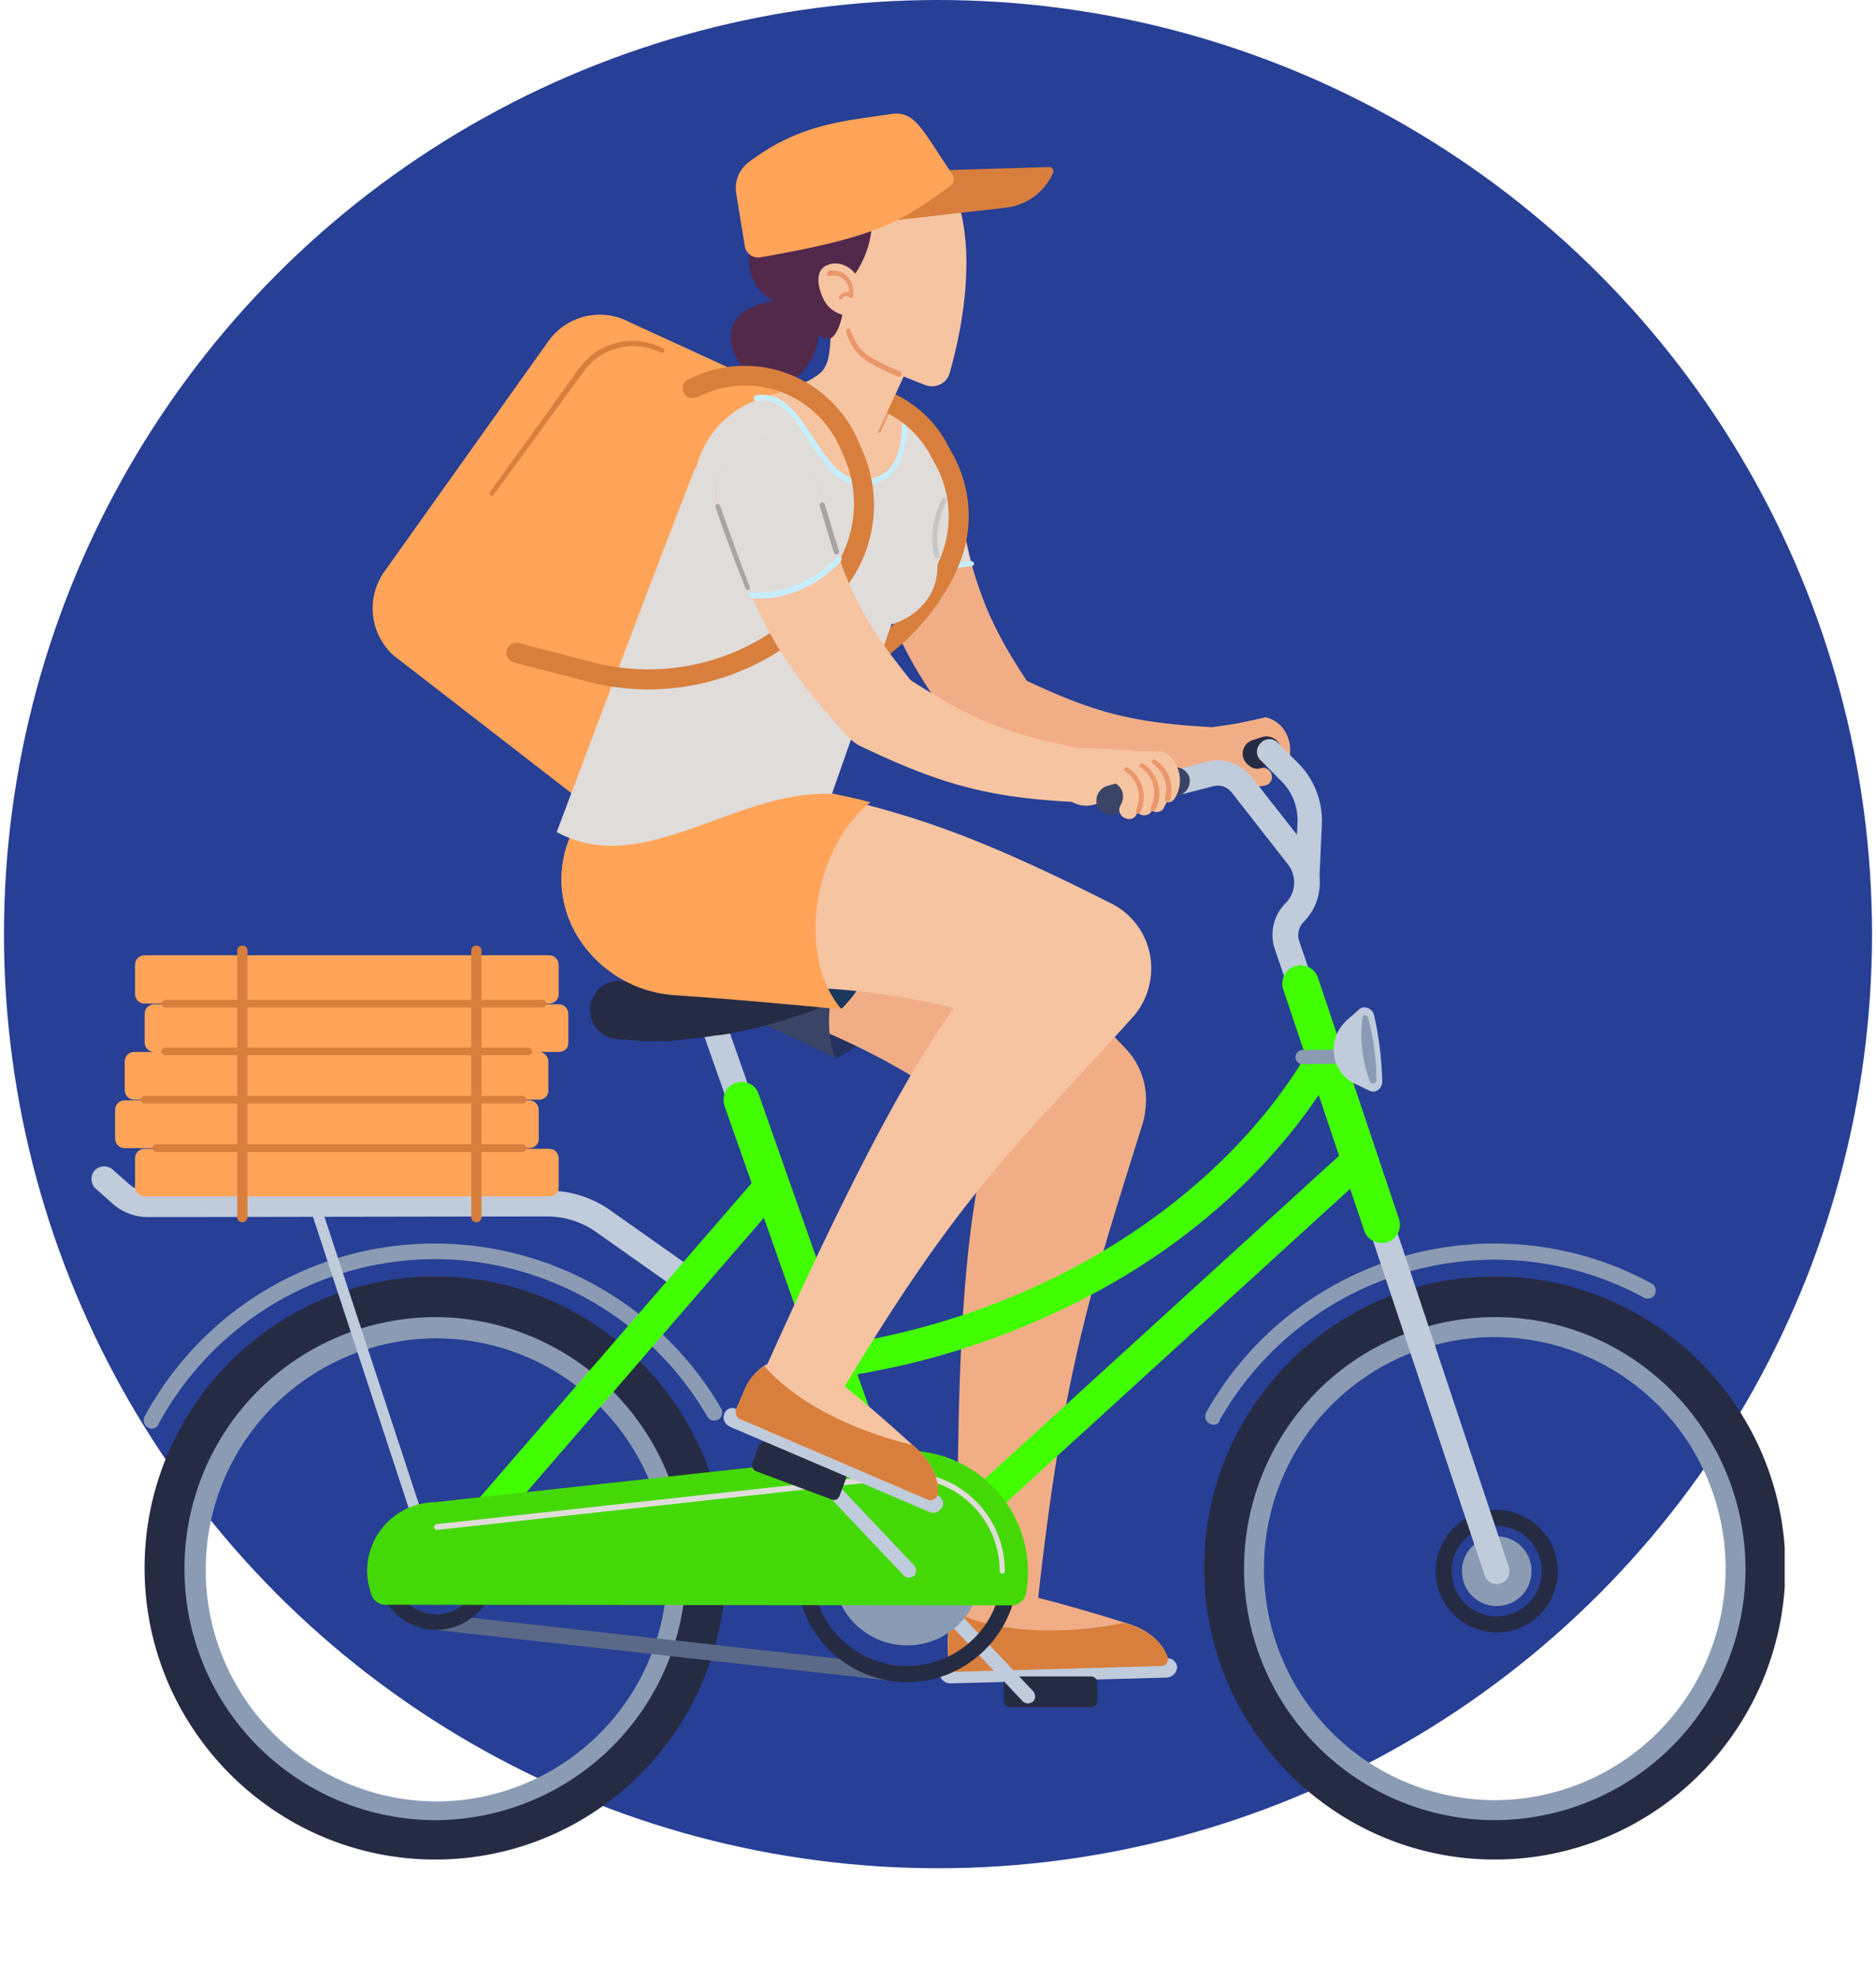 <svg width="293" height="309" viewBox="0 0 293 309" fill="none" xmlns="http://www.w3.org/2000/svg"><circle cx="146.5" cy="145.88" r="145.88" fill="#273F95"/><g clip-path="url(#a)"><path d="M133.55 77.56c4.31 16.92 5.92 23.16 16.67 37.37a6.55 6.55 0 0 0 9.23 1.2c2.62-2 3.52-5.73 1.41-9.06-4.42-6.65-6.83-11.18-8.94-18.33-1.5-5.84-3.11-15.21-3-14.6a7.85 7.85 0 0 0-9.15-6.35 7.97 7.97 0 0 0-6.22 9.77Z" fill="#F1AE86"/><path d="M133.55 77.46c1.7 6.85 3.01 11.98 4.62 16.62a20.78 20.78 0 0 1 13.45-6.05c-1.4-5.54-2.7-13.5-2.8-13.9a7.85 7.85 0 0 0-9.15-6.34 7.92 7.92 0 0 0-6.12 9.67Z" fill="#E0DCDA"/><path d="M188.68 121.37c5.12-.4 5.32-7.55 0-7.85-12.76-.7-18.78-2.62-30.13-8.06a6.4 6.4 0 0 0-8.64 3.02 6.6 6.6 0 0 0 3.82 9.07c13.36 4.33 20.99 4.93 34.95 3.82Z" fill="#F1AE86"/><path d="M138.27 94.48c-.1 0-.2 0-.3-.1-.2-.2-.2-.4 0-.6a21.65 21.65 0 0 1 13.75-6.15c.2 0 .4.2.4.4s-.2.4-.4.4c-5.02.4-9.64 2.42-13.25 5.95 0 .1-.1.1-.2.1Z" fill="#C7EEFF"/><path d="m192.19 122.08 5.12-2.52c3.82-1.71 2.1-7.45-2-6.85l-5.63.8a4.37 4.37 0 0 0-3.82 5.04 4.55 4.55 0 0 0 6.33 3.53Z" fill="#F1AE86"/><path d="M200.32 119.66c.4-.1.8-.5.9-.9.51-1.42.3-2.93-.3-4.14a4.82 4.82 0 0 0-2.9-2.51c-.2-.1-.5-.1-.7 0l-5.63 1.2c-.8.2-1.2.91-1.1 1.72.2.8.9 1.2 1.7 1.1l5.22-1.1c.4.2.7.5.9.9.3.6.3 1.31.1 1.92-.2.7.2 1.51.91 1.81.4.1.7.1.9 0Z" fill="#F1AE86"/><path d="M196.3 120.06c-.9 0-1.8-.6-2.1-1.5-.4-1.22.2-2.53 1.3-2.93l1.51-.5c1.2-.4 2.51.2 2.91 1.3.4 1.22-.2 2.53-1.3 2.93l-1.5.5c-.31.2-.61.2-.81.2Z" fill="#262B44"/><path d="M191.59 117.55c-.3.3-.4.8-.3 1.3.4 1.32 1.2 2.52 2.4 3.23 1.21.7 2.62.9 3.92.6.8-.2 1.2-1 1-1.7-.2-.81-1-1.22-1.7-1.02-.6.2-1.2.1-1.7-.3-.51-.3-.91-.9-1.11-1.5-.2-.81-1-1.22-1.71-1.02-.4.1-.7.2-.8.4Z" fill="#F1AE86"/><path d="m195.6 122.78-5.42-.3 2.91-1.81 2.51 2.11Z" fill="#F1AE86"/><path d="M116.78 109.79c-1.5 0-3.11-.1-4.72-.3l-11.35-1.51.4-3.13 11.45 1.52a33.1 33.1 0 0 0 34.04-18.54l2.81 1.31a36.18 36.18 0 0 1-32.63 20.65Z" fill="#D87F3D"/><path d="M125.41 62.75 98.2 50.25a9.85 9.85 0 0 0-12.55 3.03l-25.6 35.96a9.91 9.91 0 0 0 1.4 13.1l33.03 25.58 30.93-65.17Z" fill="#FFA459"/><path d="M76.81 77.46c-.1 0-.2 0-.2-.1-.2-.1-.2-.4-.1-.5L90.47 57.5a10.28 10.28 0 0 1 13.05-3.12c.2.1.3.3.2.5-.1.2-.3.3-.5.2a9.54 9.54 0 0 0-12.05 2.93L77.11 77.25c-.1.1-.2.2-.3.2Z" fill="#D87F3D"/><path d="M130.44 165.3c12.85-6.05 14.05-21.77 14.86-28.51-12.86 4.13-20.39 10.57-20.39 10.57s-.1 12.5 5.53 17.93Z" fill="#25315E"/><path d="M106.94 153.2c26.2 8.47 34.24 12.9 53.82 27.5a11.3 11.3 0 0 0 15.97-2.21 11.44 11.44 0 0 0-.8-14.6c-20.7-21.97-30.74-28.82-55.84-42.01a16.99 16.99 0 0 0-22.9 7.15 16.9 16.9 0 0 0 9.75 24.18Z" fill="#F1AE86"/><path d="M97.1 129.13a16.9 16.9 0 0 1 22.9-7.15c10.43 5.44 18.27 9.87 25.3 14.7-10.45 3.43-18.68 17.83-14.87 28.51 0 0-13.65-6.55-23.8-10.98-9.94-4.23-14.35-15.91-9.53-25.08Z" fill="#3A4466"/><path d="M157.44 170.23c2.01-3.43 7.54-9.97 13.56-8.36 5.42 1.3 9.34 7.55 7.43 13.7-8.03 25.68-12.25 38.27-16.17 72.93-.2 2.11-.4 3.42-.4 3.42a6.12 6.12 0 0 1-6.12 5.54 6.1 6.1 0 0 1-6.13-6.14c-.2-31.33-.1-67.4 7.83-81.1Z" fill="#F1AE86"/><path d="m148.1 259.88 34.35-.9c.7 0 1.3.6 1.4 1.3 0 .9-.7 1.61-1.6 1.71l-33.84.9c-.9 0-1.6-.7-1.7-1.6 0-.8.6-1.41 1.4-1.41Z" fill="#C0CBDC"/><path d="m149.31 260.99 31.93-.91c.8 0 1.3-.8 1-1.51-.6-1.61-2.3-4.03-6.82-5.24 0 0-13.16-4.13-17.67-4.73-6.33-.71-9.84 2.92-9.74 7.95l.1 3.33c.1.7.6 1.1 1.2 1.1Z" fill="#F1AE86"/><path d="m148.1 256.65.1 3.33c0 .6.5 1.1 1.21 1.1l31.93-.9c.8 0 1.31-.8 1-1.51-.6-1.61-2.3-4.03-6.82-5.24 0 0-14.96 3.53-26.1-1.51-1.01 1.3-1.41 2.92-1.31 4.73Z" fill="#D87F3D"/><path d="M206.15 164.49c-.8 0-1.6-.5-1.91-1.31l-5.12-14.91a6.97 6.97 0 0 1 1.7-7.25 4.6 4.6 0 0 0 .4-5.95l-8.83-11.28c-.7-.9-1.8-1.3-2.91-1l-10.54 2.71c-1.1.3-2.11-.4-2.41-1.4-.3-1.11.4-2.12 1.4-2.42l10.54-2.72c2.72-.7 5.43.3 7.13 2.52l8.84 11.28a8.61 8.61 0 0 1-.8 11.18c-.8.8-1.1 2.01-.7 3.12l5.12 14.9c.4 1.01-.2 2.22-1.2 2.53h-.71Z" fill="#C0CBDC"/><path d="M204.14 139.5c-1.2 0-2-.9-1.9-2l.4-8.97a8.6 8.6 0 0 0-2.62-6.65l-3.11-3.13c-.8-.7-.8-2 0-2.71.7-.81 2-.81 2.71 0l3.11 3.12a12.69 12.69 0 0 1 3.72 9.57l-.4 8.96c0 1.01-.9 1.81-1.91 1.81Z" fill="#C0CBDC"/><path d="M157.75 266.63h12.65c.5 0 1-.4 1-1.01v-2.82c0-.5-.4-1-1-1h-12.65a1 1 0 0 0-1 1v2.82c0 .5.5 1 1 1Z" fill="#262B44"/><path d="M140.88 244.87c.1-.1.1-.3.3-.4.5-.4 1.2-.4 1.6 0l18.58 19.64c.4.5.4 1.2 0 1.6-.5.41-1.2.41-1.6 0l-18.58-19.63c-.4-.4-.5-.8-.3-1.21Z" fill="#C0CBDC"/><path d="M141.68 256.96c6.38 0 11.55-5.19 11.55-11.59 0-6.4-5.17-11.58-11.55-11.58a11.57 11.57 0 0 0-11.55 11.58c0 6.4 5.17 11.59 11.55 11.59ZM68.18 289.8c-24.5 0-44.49-20.05-44.49-44.63 0-24.58 19.98-44.62 44.49-44.62 24.5 0 44.48 20.04 44.48 44.62s-19.88 44.62-44.48 44.62Zm0-80.8a36.14 36.14 0 0 0-36.05 36.17 36.14 36.14 0 0 0 36.05 36.16 36.14 36.14 0 0 0 36.04-36.16 36.14 36.14 0 0 0-36.04-36.16ZM233.46 289.6c-24.5 0-44.48-20.05-44.48-44.63 0-24.58 19.98-44.62 44.48-44.62 24.5 0 44.48 20.04 44.48 44.62s-19.98 44.62-44.48 44.62Zm0-80.8a36.14 36.14 0 0 0-36.05 36.17 36.14 36.14 0 0 0 36.05 36.16 36.14 36.14 0 0 0 36.05-36.16 36.14 36.14 0 0 0-36.05-36.16Z" fill="#8B9BB4"/><path d="M233.46 290.4c-25 0-45.39-20.45-45.39-45.53 0-25.08 20.39-45.53 45.39-45.53s45.39 20.45 45.39 45.53c-.1 25.18-20.39 45.53-45.39 45.53Zm0-84.71a39.27 39.27 0 0 0-39.16 39.28 39.27 39.27 0 0 0 39.16 39.28 39.27 39.27 0 0 0 39.16-39.28c-.1-21.66-17.57-39.28-39.16-39.28Z" fill="#262B44"/><path d="M189.48 222.5c-.2 0-.4-.1-.6-.2-.6-.3-.8-1.1-.5-1.7a51.64 51.64 0 0 1 44.98-26.4c8.63 0 17.07 2.12 24.6 6.25.6.3.8 1.1.5 1.7-.3.61-1.1.81-1.7.51a48.66 48.66 0 0 0-23.4-5.94 49.51 49.51 0 0 0-42.88 25.08c-.1.5-.5.7-1 .7Z" fill="#8B9BB4"/><path d="M67.98 290.4c-25 0-45.4-20.45-45.4-45.53 0-25.08 20.4-45.53 45.4-45.53s45.38 20.45 45.38 45.53c-.1 25.18-20.38 45.53-45.38 45.53Zm0-84.71a39.27 39.27 0 0 0-39.17 39.28 39.27 39.27 0 0 0 39.17 39.28 39.27 39.27 0 0 0 39.16-39.28 39.27 39.27 0 0 0-39.16-39.28Z" fill="#262B44"/><path d="m68.28 252.03-.28 2.5 72.16 8.06.27-2.5-72.15-8.05Z" fill="#5A6988"/><path d="M23.7 223.11c-.2 0-.4 0-.61-.2-.6-.3-.8-1.1-.5-1.71a51.44 51.44 0 0 1 45.39-27A51.79 51.79 0 0 1 112.66 220c.3.6.1 1.4-.5 1.71-.6.3-1.4.1-1.7-.5a49.39 49.39 0 0 0-42.48-24.58A49.26 49.26 0 0 0 24.8 222.3c-.2.6-.7.8-1.1.8Z" fill="#8B9BB4"/><path d="M141.68 262.7a17.3 17.3 0 0 1-17.27-17.33 17.3 17.3 0 0 1 17.27-17.32 17.3 17.3 0 0 1 17.27 17.32c0 9.57-7.83 17.33-17.27 17.33Zm0-32.13a14.8 14.8 0 0 0 0 29.6 14.8 14.8 0 0 0 0-29.6ZM68.18 254.54a9.23 9.23 0 0 1-9.24-9.27 9.23 9.23 0 1 1 18.48 0 9.36 9.36 0 0 1-9.24 9.27Zm0-15.92a6.74 6.74 0 1 0 6.73 6.75 6.87 6.87 0 0 0-6.73-6.75Z" fill="#262B44"/><path d="M68.18 250.61a5.23 5.23 0 1 0-.02-10.46 5.23 5.23 0 0 0 .02 10.46Z" fill="#8B9BB4"/><path d="M233.76 254.94a9.61 9.61 0 0 1-9.54-9.57 9.61 9.61 0 0 1 9.54-9.57 9.62 9.62 0 0 1 9.54 9.57 9.55 9.55 0 0 1-9.54 9.57Zm0-16.62a7 7 0 0 0-7.03 7.05 7 7 0 0 0 7.03 7.05 7 7 0 0 0 7.03-7.05 7 7 0 0 0-7.03-7.05Z" fill="#262B44"/><path d="M239.19 245.37a5.4 5.4 0 0 0-5.43-5.44 5.4 5.4 0 0 0-5.42 5.44 5.4 5.4 0 0 0 5.42 5.44 5.4 5.4 0 0 0 5.43-5.44Z" fill="#8B9BB4"/><path d="m141.53 228.02-73.47 8.12.28 2.5 73.46-8.12-.27-2.5Z" fill="#262B44"/><path d="M141.68 247.89h-73.5c-1.4 0-2.51-1.1-2.51-2.52 0-1.4 1.1-2.52 2.5-2.52h73.51c1.4 0 2.51 1.11 2.51 2.52s-1.2 2.52-2.51 2.52Z" fill="#FFA459"/><path d="M115.67 173.85c-.8 0-1.6-.5-1.9-1.3l-5.33-15.12c-.4-1 .2-2.21 1.2-2.51 1.01-.4 2.22.2 2.52 1.2l5.32 15.12c.4 1-.2 2.21-1.2 2.51-.1.1-.4.1-.6.1Z" fill="#C0CBDC"/><path d="M141.68 248.2c-1.2 0-2.2-.71-2.61-1.92l-25.9-73.53c-.5-1.51.2-3.13 1.7-3.63s3.11.2 3.61 1.71l25.91 73.53c.5 1.52-.2 3.13-1.7 3.63-.4.1-.7.2-1 .2Z" fill="#42FF00"/><path d="M233.76 247.39c-.8 0-1.6-.5-1.9-1.41l-19.29-57.82c-.3-1 .2-2.22 1.31-2.52 1-.4 2.2.2 2.51 1.3l19.28 57.83c.3 1-.2 2.21-1.3 2.52-.1 0-.3.1-.6.1Z" fill="#C0CBDC"/><path d="M215.79 194.1c-1.2 0-2.31-.7-2.72-1.91l-12.65-37.68a2.86 2.86 0 1 1 5.43-1.8l12.65 37.66c.5 1.51-.3 3.13-1.81 3.63-.3.1-.6.1-.9.1Z" fill="#42FF00"/><path d="M141.68 247.89c-.7 0-1.4-.3-1.9-.8-.91-1.01-.91-2.62.2-3.53l70.59-64.37c1-.9 2.6-.9 3.5.2.91 1.01.91 2.62-.2 3.53l-70.58 64.37c-.4.4-1 .6-1.61.6ZM130.13 215.25c-1.2 0-2.3-.9-2.5-2.21a2.5 2.5 0 0 1 2.1-2.82c32.24-4.53 60.95-22.37 74.91-46.54.7-1.2 2.21-1.61 3.42-.9 1.2.7 1.6 2.21.9 3.42-7.63 13.2-19.38 24.78-33.94 33.44a120.7 120.7 0 0 1-44.59 15.51c-.1.1-.2.1-.3.1Z" fill="#42FF00"/><path d="M127.22 157.74s-.1 0-.3.1c-.2.1-.5.2-.9.3-.8.3-1.91.6-3.32 1.1-1.4.41-3.01.91-4.82 1.32l-2.7.6c-.91.2-1.92.4-2.92.5-1 .1-1.9.3-2.91.4l-2.81.31c-.9.1-1.81.2-2.72.2-.9 0-1.7.1-2.4 0-.81 0-1.51 0-2.12-.1-.6 0-1.2-.1-1.6-.1-.9-.1-1.4-.1-1.4-.1a4.53 4.53 0 0 1-4.12-4.94 4.52 4.52 0 0 1 4.92-4.13c.2 0 .4.1.6.1l.3.1 1.1.3a25.35 25.35 0 0 0 3.02.61c.6.1 1.3.2 2.1.3.7.1 1.51.1 2.31.2s1.71.1 2.52.1h2.7c.91 0 1.81-.1 2.72-.1.9-.1 1.8-.1 2.6-.2 1.72-.1 3.32-.3 4.63-.5 1.3-.2 2.5-.4 3.21-.5.4-.1.7-.1.9-.2.2 0 .3-.1.3-.1 1.21-.3 2.42.5 2.72 1.8.1 1.22-.6 2.32-1.61 2.63Z" fill="#262B44"/><path d="M107.04 201.86c-.4 0-.8-.1-1.1-.4l-12.86-9.07a13.33 13.33 0 0 0-7.43-2.42l-62.46.1c-2.1 0-4.02-.7-5.62-2.11l-2.61-2.32c-.8-.7-.9-2.01-.2-2.82.7-.8 2-.9 2.8-.2l2.62 2.31c.8.71 1.9 1.11 3.01 1.11l62.46-.1c3.51 0 6.93 1.11 9.74 3.12l12.85 9.07c.9.6 1.1 1.91.5 2.82-.5.6-1.1.9-1.7.9Z" fill="#C0CBDC"/><path d="m49.94 187.79-1.62.54 18.74 57.01 1.62-.54-18.74-57.01Z" fill="#C0CBDC"/><path d="M68.18 247.89c-.6 0-1.2-.2-1.61-.6-1-.91-1.2-2.52-.2-3.53l52.01-60.13c.9-1.01 2.52-1.21 3.52-.2 1 .9 1.2 2.51.2 3.52l-52.02 60.13c-.5.5-1.2.81-1.9.81Z" fill="#42FF00"/><path d="M60.24 250.61c-1 0-1.9-.6-2.2-1.51-.4-1.21-.7-2.42-.7-3.73 0-5.94 4.71-10.68 10.64-10.78l73.5-8.05h.2a18.95 18.95 0 0 1 18.58 22.26 2.37 2.37 0 0 1-2.31 1.91l-97.7-.1Z" fill="#45D807"/><path d="M156.54 245.78c-.2 0-.4-.2-.4-.4 0-7.97-6.43-14.51-14.46-14.51l-73.4 8.06c-.2 0-.4-.1-.5-.4 0-.2.1-.41.4-.51l73.5-8.06c8.44 0 15.26 6.95 15.26 15.41 0 .2-.2.4-.4.4Z" fill="#E0DCDA"/><path d="M203.44 166.2c-.6 0-1.11-.5-1.11-1.1 0-.61.5-1.12 1.1-1.12l6.73-.1c.6 0 1.1.5 1.1 1.11 0 .6-.5 1.1-1.1 1.1l-6.72.1Z" fill="#8B9BB4"/><path d="M211.77 169.32c.7.3 1.4.7 2.1 1 .91.51 2.02-.3 2.02-1.4-.1-3.53-.5-7.05-1.3-10.48-.3-1-1.61-1.5-2.32-.8-.6.5-1.1 1-1.7 1.5-3.52 2.93-2.82 8.37 1.2 10.18Z" fill="#C0CBDC"/><path d="M212.78 158.95c0-.2.2-.4.4-.4s.4.2.5.4c.8 3.12 1.3 6.44 1.3 9.77 0 .2-.2.4-.4.5h-.1c-.2 0-.4-.1-.5-.3a20.92 20.92 0 0 1-1.2-9.97Z" fill="#8B9BB4"/><path d="M122.3 225.23c.1-.1.1-.3.3-.4.5-.4 1.2-.4 1.6 0l18.58 19.64c.4.5.4 1.2 0 1.6-.5.41-1.2.41-1.6 0l-18.58-19.63c-.4-.3-.5-.81-.3-1.21Z" fill="#C0CBDC"/><path d="m118.08 229.76 11.85 4.43c.5.2 1-.1 1.2-.6l1.01-2.72c.2-.5-.1-1.01-.6-1.21l-11.85-4.43c-.5-.2-1 .1-1.2.6l-1.01 2.72c-.1.5.1 1 .6 1.2Z" fill="#262B44"/><path d="M85.75 186.85H22.59c-.9 0-1.5-.7-1.5-1.51v-4.44c0-.9.7-1.5 1.5-1.5h63.16c.9 0 1.5.7 1.5 1.5v4.44c.1.8-.6 1.5-1.5 1.5ZM82.64 179.3H19.48c-.9 0-1.51-.71-1.51-1.52v-4.43c0-.9.7-1.51 1.5-1.51h63.17c.9 0 1.5.7 1.5 1.51v4.43c.1.8-.6 1.51-1.5 1.51ZM84.24 171.74H20.98c-.9 0-1.5-.7-1.5-1.51v-4.43c0-.91.7-1.52 1.5-1.52h63.16c.9 0 1.5.71 1.5 1.52v4.43c.1.8-.6 1.5-1.4 1.5ZM87.36 164.28H24.09c-.9 0-1.5-.7-1.5-1.5v-4.44c0-.9.7-1.5 1.5-1.5h63.17c.9 0 1.5.7 1.5 1.5v4.43c.1.81-.6 1.51-1.4 1.51ZM85.75 156.73H22.59c-.9 0-1.5-.7-1.5-1.51v-4.53c0-.91.7-1.51 1.5-1.51h63.16c.9 0 1.5.7 1.5 1.5v4.44c.1.9-.6 1.61-1.5 1.61Z" fill="#FFA459"/><path d="M81.63 179.9H24.4c-.3 0-.6-.3-.6-.6s.3-.61.6-.61h57.23c.3 0 .6.3.6.6s-.3.6-.6.6ZM81.63 172.34H22.6c-.3 0-.6-.3-.6-.6s.3-.6.6-.6h59.04c.3 0 .6.3.6.6 0 .4-.3.6-.6.6ZM82.54 164.79H25.8c-.3 0-.6-.3-.6-.6s.3-.61.6-.61h56.74c.3 0 .6.3.6.6 0 .4-.3.6-.6.6ZM84.75 157.34H25.8c-.3 0-.6-.3-.6-.61 0-.3.3-.6.6-.6h58.95c.3 0 .6.3.6.6s-.3.6-.6.6Z" fill="#D87F3D"/><path d="M37.85 190.88a.8.8 0 0 1-.8-.8v-41.6c0-.41.3-.81.8-.81s.8.3.8.8v41.6c0 .5-.4.8-.8.8ZM74.4 190.88a.8.8 0 0 1-.8-.8v-41.61c0-.4.3-.8.8-.8.4 0 .8.3.8.8v41.6c0 .5-.4.8-.8.8Z" fill="#D87F3D"/><path d="M160.16 145.25c3.21-2.32 10.94-5.95 15.76-1.92a10.88 10.88 0 0 1 1 15.51c-17.97 19.95-26.5 27-44.48 56.82-1.1 1.81-1.7 2.92-1.7 2.92a6.22 6.22 0 0 1-7.84 2.52 6.12 6.12 0 0 1-3.01-8.16c12.85-28.5 27.41-58.63 40.27-67.7Z" fill="#F6C4A1"/><path d="M131.44 157.54c10.04-10.08 5.92-25.29 4.32-31.83-10.75 8.26-15.57 16.92-15.57 16.92s4.12 11.78 11.25 14.9Z" fill="#19385C"/><path d="M105.23 154.31c27.51-.9 36.65.5 59.85 7.66a11.3 11.3 0 0 0 8.53-20.85c-26.91-13.6-38.66-16.72-66.67-20.55a16.9 16.9 0 0 0-19.08 14.5 16.97 16.97 0 0 0 17.37 19.24Z" fill="#F6C4A1"/><path d="m114.87 219.99 31.63 13.6c.7.3 1 1.1.7 1.7-.4.81-1.3 1.22-2.1.81l-31.13-13.3c-.8-.4-1.21-1.3-.8-2.1.3-.71 1.1-1.01 1.7-.71Z" fill="#C0CBDC"/><path d="m115.57 221.6 29.32 12.6c.7.3 1.5-.21 1.6-.91.1-1.72-.4-4.64-4-7.66 0 0-10.15-9.27-14.07-11.69-5.42-3.32-10.14-1.5-12.15 3.13l-1.3 3.02c-.3.6 0 1.2.6 1.51Z" fill="#F6C4A1"/><path d="m116.27 217.07-1.3 3.02c-.2.6 0 1.2.6 1.51l29.32 12.6c.7.3 1.5-.21 1.6-.91.1-1.72-.4-4.64-4-7.66 0 0-15.07-3.12-23.1-12.29a7.64 7.64 0 0 0-3.12 3.73Z" fill="#D87F3D"/><path d="M87.86 134.97a16.96 16.96 0 0 1 19.08-14.5c11.64 1.6 20.78 2.62 29.02 4.83-8.64 6.75-11.85 23.67-4.52 32.34 0 0-15.06-1.51-26.11-2.22-10.85-.8-18.88-10.27-17.47-20.45Z" fill="#FFA459"/><path d="M108.64 72.92c-5.42 13.7-21.69 57.02-21.69 57.02 13.56 7.35 27.82-6.65 42.98-5.95l9.44-26.9-30.73-24.17Z" fill="#E0DCDA"/><path d="M123 61.54a15.19 15.19 0 0 0-14.66 13.8l-2.4 33.24a13.5 13.5 0 0 0 8.43 13.8 13.37 13.37 0 0 0 17.17-7.25l16.17-37.47a7.5 7.5 0 0 0-2.42-9.07 26.14 26.14 0 0 0-4.51-2.82 37.82 37.82 0 0 0-17.58-4.03c-.1-.2-.2-.2-.2-.2Z" fill="#E0DCDA"/><path d="M139.17 79.47c-3.92-.6-6.23 3.22-7.03 8.26-.8 5.04.2 9.37 4.12 9.97 3.91.6 9.34-2.72 10.04-7.75.9-5.14-3.22-9.88-7.13-10.48Z" fill="#E0DCDA"/><path d="M146.3 87.13c-.2 0-.3-.1-.4-.3-.6-2.62-.3-5.45.8-7.96l.4-.91c.1-.2.3-.3.5-.2.2.1.3.3.2.5l-.4.9c-1 2.43-1.3 5.05-.7 7.56 0 .2-.1.4-.4.4Z" fill="#C6C6C6"/><path d="M134.25 75.34c-6.53-.2-8.53-13.5-15.36-13.2 1.3-.4 8.83-2.31 10.04-4.93 6.02 3.63 6.32 5.44 11.75 8.26.2.1.4.2.7.4-.1 6.35-2.2 9.57-7.13 9.47Z" fill="#F6C4A1"/><path d="M137.26 67.58h-.2c-.2-.1-.3-.3-.2-.5.2-.5.7-1.51 1.3-2.82.1-.2.3-.3.5-.2.2.1.3.3.2.5-.6 1.31-1.1 2.32-1.3 2.82 0 .1-.1.2-.3.2Z" fill="#EB976B"/><path d="M134.55 75.74h-.4c-3.42-.1-5.63-3.52-7.73-6.75-2.21-3.42-4.32-6.64-7.53-6.44l-.7.1c-.2 0-.41-.1-.51-.4 0-.2.1-.4.4-.5l.7-.1c3.72-.21 6.03 3.32 8.34 6.84 2.1 3.22 4.12 6.25 7.03 6.35 1.9.1 3.41-.4 4.52-1.41 1.5-1.41 2.2-3.93 2.2-7.56 0-.2.2-.4.4-.4s.4.2.4.4c0 3.93-.8 6.55-2.5 8.16-1 1.1-2.61 1.71-4.62 1.71Z" fill="#C7EEFF"/><path d="m149.31 89.24-2.81-1.3a16.87 16.87 0 0 0-.7-15.92l-.8-1.51a16.28 16.28 0 0 0-7.34-6.45c-1.1-.5-2.3-.8-3.51-1l.5-3.13a18.45 18.45 0 0 1 13.05 8.96l.8 1.52a19.9 19.9 0 0 1 .81 18.83Z" fill="#D87F3D"/><path d="M132.44 70.5a6 6 0 0 0 4.82-3.32c.9-2.01 5.32-11.38 6.63-14.4 1.4-2.92.1-6.45-2.81-7.86-.1 0-.2-.1-.2-.1-4.92-2.32-10.95.7-11.05 6.14-.1 1.92-.2 4.54-.7 5.75-.6 1.3-1 2.31-2.41 5.23a5.96 5.96 0 0 0 2.5 7.96c1.01.5 2.12.7 3.22.6Z" fill="#F6C4A1"/><path d="M150.92 39.68c-.2-5.54-1.5-11.08-5.12-15-5.53-6.05-14.46-5.55-21.7-3.43-8.03 2.32-9.03 25.18 3.32 28.2 3.32.8 4.22-.2 4.22-.2 2.2 6.05 1.5 6.45 12.85 10.88 1.6.6 3.32-.2 3.82-1.81 1.7-6.05 2.8-12.5 2.6-18.64Z" fill="#F6C4A1"/><path d="M116.38 48.55c-3.12 2.11-2.72 5.44-.7 8.46 2 3.02 5.01 4.53 8.13 2.42 3.1-2.12 5.32-7.16 3.2-10.18-2-2.92-7.42-2.82-10.64-.7ZM120.8 31.83c-2.72 2.72-1.71 6.34 1.7 9.77 3.42 3.42 7.33 5.13 10.04 2.41 2.71-2.72 5.43-10.07 2.01-13.5-3.41-3.42-11.04-1.4-13.76 1.32Z" fill="#52294B"/><path d="M122.9 24.17c-4.62-1-4.92 5.04-5.82 13.7-1 9.47 4.42 8.06 10.84 14.4 1.91 1.92 3.32-.4 3.92-4.63 1.3-8.56-4.32-22.46-8.94-23.47Z" fill="#52294B"/><path d="M128.53 46.53c1 2.32 3.71 3.33 5.52 2.52 1.8-.8 1.3-2.82.3-5.04-1-2.31-3.31-3.42-5.12-2.61-1.8.7-1.7 2.92-.7 5.13Z" fill="#F6C4A1"/><path d="M140.47 58.82h-.2c-5.92-2.52-6.92-3.63-8.13-6.95-.1-.2 0-.4.2-.5.2-.1.4 0 .5.2 1.1 3.02 2.01 4.03 7.74 6.45.2.1.3.3.2.5 0 .2-.2.3-.3.3ZM131.44 46.73h-.2c-.2-.1-.3-.3-.1-.5.3-.5.9-.7 1.5-.6 0-1.01-.5-1.82-1.3-2.32-.5-.3-1.1-.4-1.7-.2-.21 0-.41-.1-.51-.3 0-.2.1-.4.3-.5.8-.21 1.6 0 2.2.3 1.21.7 1.82 2.1 1.62 3.62 0 .2-.1.3-.3.3-.2 0-.3 0-.4-.2h-.1c-.3-.2-.61-.1-.81.2 0 .1-.1.2-.2.2Z" fill="#EB976B"/><path d="m138.47 34.55 18.67-2.12a9.18 9.18 0 0 0 7.33-5.44c.2-.4-.1-.9-.6-.9l-16.87.5-8.53 7.96Z" fill="#D87F3D"/><path d="M118.78 40.19c17.08-3.03 21.5-5.04 29.63-11.18.6-.4.7-1.21.3-1.82-4.82-7.15-5.83-9.97-9.64-9.37-7.33 1.11-14.26 1.52-22.2 7.56a5.05 5.05 0 0 0-1.9 4.73l1.4 8.57c.3 1 1.31 1.7 2.41 1.5Z" fill="#FFA459"/><path d="M101.31 107.67c-3.1 0-6.32-.4-9.43-1.2l-11.65-3.03c-.8-.2-1.3-1.1-1.1-1.9a1.6 1.6 0 0 1 1.9-1.12l11.65 3.02a34.6 34.6 0 0 0 37.85-15 18.17 18.17 0 0 0 1.41-16.83l-.7-1.6a16.33 16.33 0 0 0-6.83-7.66 16.04 16.04 0 0 0-14.66-.7l-1 .4c-.8.3-1.71 0-2.01-.81-.3-.8 0-1.71.8-2.02l.9-.4a19.12 19.12 0 0 1 17.48.9 19.47 19.47 0 0 1 8.13 9.17l.7 1.62a20.93 20.93 0 0 1-1.6 19.74 38.04 38.04 0 0 1-31.84 17.42Z" fill="#D87F3D"/><path d="M112.26 79.17c5.82 16.52 7.93 22.56 20.08 35.76a6.5 6.5 0 0 0 9.24.4 6.68 6.68 0 0 0 .6-9.17c-5.02-6.24-7.83-10.47-10.54-17.42-2.1-5.64-4.42-14.8-4.32-14.3a7.98 7.98 0 0 0-9.74-5.55 7.88 7.88 0 0 0-5.32 10.28Z" fill="#F6C4A1"/><path d="M117.58 68.9a7.9 7.9 0 0 1 9.74 5.53c0 .2 2 7.56 3.82 13-3.32 3.62-8.64 6.14-13.66 5.54-1.6-3.83-3.21-8.26-5.12-13.8a7.76 7.76 0 0 1 5.22-10.28Z" fill="#E0DCDA"/><path d="M169 125.3c5.11.2 6.02-7.35.8-8.26-12.66-2.21-18.38-4.83-28.92-11.68a6.45 6.45 0 0 0-8.94 1.91 6.43 6.43 0 0 0 2.71 9.37c12.65 6.04 20.28 8.06 34.34 8.66Z" fill="#F6C4A1"/><path d="m170.7 125.7 5.92-1.5c4.02-1.01 3.32-6.86-.7-7.06l-6.12-.3a4.42 4.42 0 0 0-4.62 4.33 4.5 4.5 0 0 0 5.52 4.54Z" fill="#F6C4A1"/><path d="M173.51 127.22c-1 0-1.9-.6-2.2-1.61a2.4 2.4 0 0 1 1.5-2.83l10.14-2.92c1.2-.3 2.41.4 2.81 1.51a2.4 2.4 0 0 1-1.5 2.82l-10.15 2.93c-.2.1-.4.1-.6.1Z" fill="#3A4466"/><path d="M118.78 93.47c-.5 0-1 0-1.5-.1-.2 0-.4-.2-.4-.5 0-.2.2-.4.5-.4 4.52.5 9.74-1.62 13.35-5.44.2-.2.4-.2.6 0 .2.2.2.4 0 .6-3.3 3.63-8.13 5.84-12.55 5.84Z" fill="#C7EEFF"/><path d="M182.35 125.3c.4 0 .9-.2 1.1-.6.8-1.21 1-2.72.7-4.03a5.05 5.05 0 0 0-2.2-3.12c-.2-.1-.4-.2-.7-.2l-5.73-.1c-.8 0-1.4.6-1.4 1.4 0 .81.6 1.41 1.4 1.41l5.32.1c.3.3.6.71.7 1.11.1.6 0 1.31-.3 1.92-.4.7-.2 1.5.4 1.91.1.2.4.2.7.2Z" fill="#F6C4A1"/><path d="M180.64 126.81c.4 0 .9-.2 1.1-.6.7-1.21 1.01-2.52.7-3.93a5 5 0 0 0-2.2-3.22c-.7-.4-1.5-.2-1.9.4-.41.7-.2 1.51.4 1.91.5.3.8.81 1 1.41.1.6 0 1.31-.3 1.82-.4.7-.2 1.5.4 1.91.2.2.5.3.8.3Z" fill="#F6C4A1"/><path d="M178.73 127.32c.4 0 .9-.2 1.1-.6 1.51-2.42.91-5.65-1.5-7.16-.7-.4-1.5-.2-1.9.4-.4.7-.2 1.52.4 1.92 1 .7 1.3 2.11.6 3.22-.4.7-.2 1.51.4 1.92.4.3.6.3.9.3Z" fill="#F6C4A1"/><path d="M176.32 127.92c.4 0 .9-.2 1.1-.6 1.51-2.42.91-5.64-1.5-7.15-.7-.4-1.5-.2-1.9.4-.4.7-.2 1.5.4 1.91 1 .7 1.3 2.12.6 3.23-.4.7-.2 1.5.4 1.9.4.21.7.31.9.31Z" fill="#F6C4A1"/><path d="M182.35 125.2h-.1c-.2-.1-.3-.3-.3-.5.2-.8.3-1.61.1-2.42-.3-1.2-1-2.32-2.01-3.02-.2-.1-.2-.4-.1-.5.1-.2.4-.2.5-.1 1.2.8 2.1 2 2.4 3.52.21.9.11 1.91-.1 2.82-.1.1-.3.2-.4.2Z" fill="#EB976B"/><path d="M180.14 126.61h-.2c-.2-.1-.3-.3-.2-.5 1.1-2.22.5-4.94-1.6-6.25-.21-.1-.21-.4-.1-.5.1-.2.4-.2.5-.1a5.56 5.56 0 0 1 1.9 7.25s-.2.1-.3.1Z" fill="#EB976B"/><path d="M177.83 127.02h-.2c-.2-.1-.3-.3-.2-.5 1-2.22.3-4.74-1.7-6.05-.21-.1-.21-.4-.1-.5.1-.2.4-.2.5-.1 2.3 1.4 3.1 4.42 2 7.04 0 0-.1.1-.3.1Z" fill="#EB976B"/><path d="M116.88 92.16c-.2 0-.3-.1-.4-.2-1.2-2.92-2.72-6.95-4.72-12.7-.1-.2 0-.4.2-.5.2-.1.4 0 .5.2 2 5.75 3.51 9.68 4.62 12.7.1.2 0 .4-.2.5.1 0 .1 0 0 0ZM130.64 86.62c-.2 0-.3-.1-.4-.3-.7-2.22-1.61-5.34-2.22-7.35-.1-.2.1-.4.3-.5.2-.1.4.1.5.3.61 2.01 1.51 5.13 2.22 7.25.1.2 0 .4-.2.5-.1 0-.1.1-.2.1Z" fill="#AAA4A2"/></g><defs><clipPath id="a"><path fill="#fff" transform="translate(14.25 17.72)" d="M0 0h264.49v272.67H0z"/></clipPath></defs></svg>